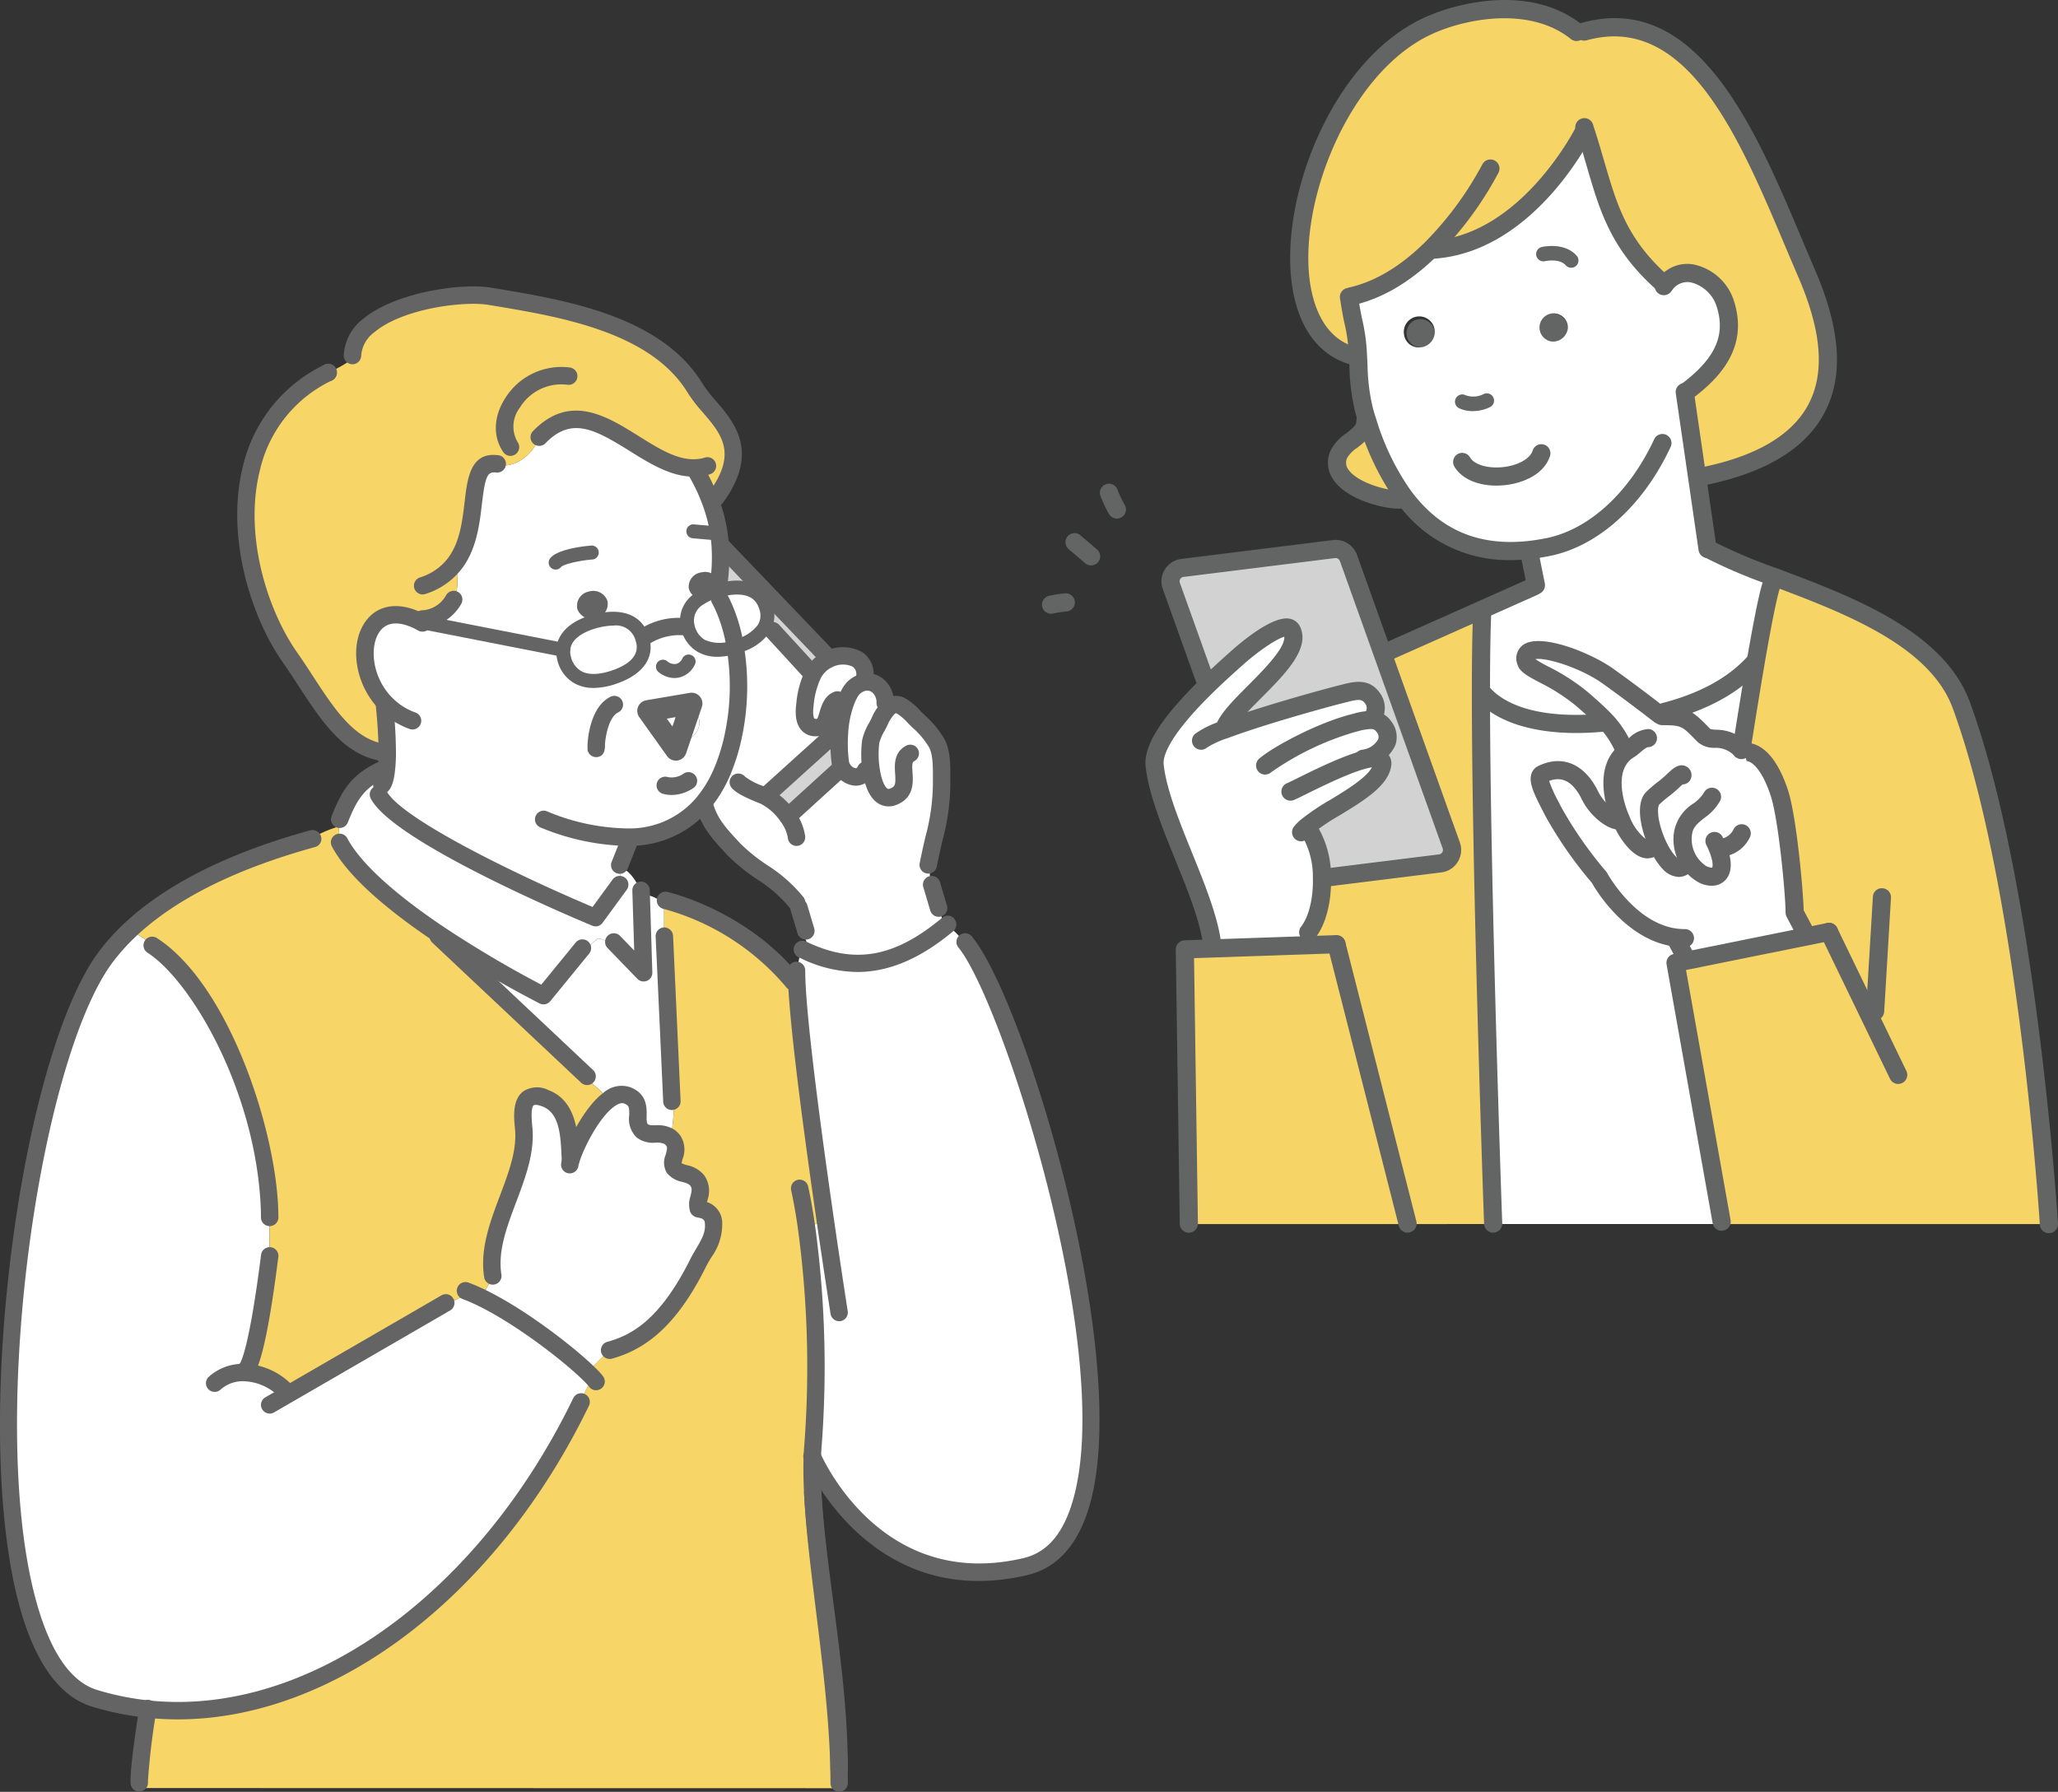 <svg xmlns="http://www.w3.org/2000/svg" xmlns:xlink="http://www.w3.org/1999/xlink" width="286.374" height="249.349" viewBox="0 0 286.374 249.349"><rect x="0" y="0" width="286.374" height="249.349" fill="#333333" stroke="none"/><defs><clipPath id="a"><rect width="153" height="209.493" fill="none"/></clipPath><clipPath id="b"><rect width="141.374" height="171.603" fill="none"/></clipPath></defs><g transform="translate(-203 -4592.603)"><g transform="translate(-386 -304.541)"><g transform="translate(589 4937)"><g clip-path="url(#a)"><path d="M204.3,106.831c-.766,1.6-2.56.989-3.258-.271a2.122,2.122,0,0,1-.271-.776,20.136,20.136,0,0,1-.116-4.093,14.8,14.8,0,0,1,1.057-4.839c.116-.252.233-.494.368-.727a2.9,2.9,0,0,1,2.172-1.552,2.64,2.64,0,0,1,2.764,2.919l.533.591a6.093,6.093,0,0,0-1.338,2.027A11.542,11.542,0,0,0,205,102.846a14,14,0,0,0,.039,3.869Z" transform="translate(-83.835 -39.519)" fill="#fff"/><path d="M194.49,98.246c-2.192.456-2.338-1.513-2.115-3.151a12.434,12.434,0,0,1,1.144-4.257,4.978,4.978,0,0,1,1.27-1.513,4.332,4.332,0,0,1,.9-.533c2.036-.9,5.033-.62,5.033,2.211l.058.97a2.9,2.9,0,0,0-2.172,1.552c-.135.233-.252.475-.368.727l-1.338.214c-1.551.543-1.173,3.52-2.414,3.782" transform="translate(-80.365 -36.917)" fill="#fff"/><path d="M178.981,104.893l-.873.01a10.887,10.887,0,0,1-3.171-1.707l-.039-.146-.194-.291-.591-.388-.388-.4-.194-.1-.775-.32a27.4,27.4,0,0,0,1.561-5.227,33.137,33.137,0,0,0,.184-11.976c.194-.058.388-.126.582-.194a6.589,6.589,0,0,0,3.384-2.337l1.251.281,4.974,5.421.659.591a12.434,12.434,0,0,0-1.144,4.257c-.223,1.639-.077,3.607,2.114,3.151,1.242-.262.863-3.239,2.414-3.782l1.338-.214a14.8,14.8,0,0,0-1.056,4.839l-.563-.038Z" transform="translate(-72.198 -34.195)" fill="#fff"/><path d="M191.469,156.211c7.447,3.549,13.6,1.717,19.84-3.452a8.24,8.24,0,0,1,2.386,2.356l.194-.048c8.1,9.814,29.663,81.941,8.378,86.926-20.432,4.8-29.13-14.158-29.644-15.3v-.01q.03-.785.087-1.513a145.088,145.088,0,0,0-.931-30.643l2.7-.407c-1.6-11.036-3.7-26.435-4.015-33.5q-.029-.61-.029-1.134h.1a9.114,9.114,0,0,1,.669-3.384l.038.01c.077.038.155.077.233.107" transform="translate(-79.585 -63.841)" fill="#fff"/><path d="M177.283,72.957a3.764,3.764,0,0,1,1.076,1.755,3.456,3.456,0,0,1-.31,3.006,6.589,6.589,0,0,1-3.384,2.337c-.194.068-.388.136-.582.194a21.672,21.672,0,0,0-1.91-6.206l-.417-1.658c1.969-.533,4.15-.65,5.527.572" transform="translate(-71.78 -30.091)" fill="#fff"/><path d="M181.952,115.317l.873-.01,9.475-8.562.562.039a20.13,20.13,0,0,0,.116,4.092,2.111,2.111,0,0,0,.271.776l-.436.233-7.021,6.39-.146.1a8.609,8.609,0,0,0-3.326-2.909c-.107-.039-.233-.087-.368-.146" transform="translate(-76.041 -44.611)" fill="#d4d4d4"/><path d="M182.328,74.917a3.769,3.769,0,0,0-1.076-1.755l.7-.669,8.99,9.387.136.291a4.315,4.315,0,0,0-.9.534,4.977,4.977,0,0,0-1.271,1.512l-.659-.591-4.974-5.42-1.251-.282a3.455,3.455,0,0,0,.31-3.006" transform="translate(-75.749 -30.296)" fill="#d4d4d4"/><path d="M176.5,112.635a8.609,8.609,0,0,1,3.326,2.909l.146-.1,7.021-6.39.436-.233c.7,1.261,2.492,1.871,3.258.271l.737-.116a13.954,13.954,0,0,1-.039-3.869,11.519,11.519,0,0,1,1.212-2.735,6.093,6.093,0,0,1,1.338-2.027,1.422,1.422,0,0,1,1.678-.174,15.879,15.879,0,0,1,2.618,2.308,12.711,12.711,0,0,1,2.317,2.831c.767,1.348.7,3.54.7,5.043,0,4.994-.766,6.623-1.668,10.968l.029.01v3.335l.252.359.873,2.938a5.2,5.2,0,0,1,.543,1.8l.591.882a.336.336,0,0,1,.077.049c-6.245,5.168-12.393,7-19.84,3.452l.339-.746v-.4l-.2-.592v-.882l.116-.068-.97-3.268-.329-.688c-2.075-2.929-6.323-4.781-8.805-7.477-1.842-2-3.287-3.462-4.034-6.138l-.194-.155a17.557,17.557,0,0,0,2.754-4.6l.776.32.194.1.388.4.591.388.194.291.038.146a10.859,10.859,0,0,0,3.171,1.707c.136.058.262.107.368.146" transform="translate(-70.221 -41.783)" fill="#fff"/><path d="M166.019,73.794a2.4,2.4,0,0,0,.951.019,2.235,2.235,0,0,0,1.609-1.144.035.035,0,0,1,.029-.01l.417,1.658a21.673,21.673,0,0,1,1.91,6.206c-4.063,1.241-6.061-.514-6.6-2.822a3.537,3.537,0,0,1,1.687-3.908" transform="translate(-68.632 -30.366)" fill="#fff"/><path d="M172.249,62.231,177.96,68.2l-.7.669c-1.377-1.222-3.559-1.105-5.527-.572a.037.037,0,0,0-.029.009,1.566,1.566,0,0,0,.155-1.066,1.153,1.153,0,0,0-.049-.175,26.456,26.456,0,0,0,.175-4.82Z" transform="translate(-71.759 -26.008)" fill="#d4d4d4"/><path d="M167.308,73.8a8.278,8.278,0,0,1,2.5-1.115.128.128,0,0,1,.058-.009,2.234,2.234,0,0,1-1.609,1.144,2.4,2.4,0,0,1-.951-.019" transform="translate(-69.921 -30.373)" fill="#646464"/><path d="M166.187,71.968a1.857,1.857,0,0,1-1.532-1.416,2,2,0,0,1,1.774-2.221,2.064,2.064,0,0,1,2.424,1.27,1.15,1.15,0,0,1,.049.175,1.568,1.568,0,0,1-.155,1.067.128.128,0,0,0-.058.009,8.279,8.279,0,0,0-2.5,1.115" transform="translate(-68.8 -28.54)" fill="#646464"/><path d="M160.528,105.538c-1.648.689-3.413.242-3.937-1.009s.4-2.812,2.046-3.5,3.4-.242,3.927,1-.388,2.813-2.036,3.511" transform="translate(-65.381 -42.085)" fill="#fff"/><path d="M33.3,269.677c-.233-1.125,1.047-9.455,1.183-10.3,23.846,2.511,47.72-16.805,60.287-42.745l-.126-.068c.514-.96.931-1.978,1.532-2.889l.281-.349c-.329-.349-.766-.786-1.309-1.28l1.29-.368c.756-.747,1.522-1.513,2.269-2.27l.029.029c4.277-1.173,8.281-4.073,12.306-12.121,1.009-2.007,2.385-3.442,2.153-5.7-.184-1.823-2.084-1.794-2.114-1.871-.407-1.038.912-2.512-.136-3.908-.863-1.173-2.54-.8-3.268-1.794-.62-.834.882-2.463-.068-3.753a2.321,2.321,0,0,0-.669-.62l.446-.068c0-1.416.6-4.082,0-5.295l-1.028-22.488h-.048v-4.49l.039-.407a.127.127,0,0,0,.058.009l.378-.019c1.7.446,11.036,3.19,17.5,11.288l.494-.029c.31,7.069,2.415,22.468,4.015,33.5l-2.7.407a145.094,145.094,0,0,1,.931,30.643q-.058.727-.087,1.513v.009c-.048,1.232-.038,2.531.01,3.908.01.359.029.728.048,1.1.553,11.462,3.675,27.113,3.675,40.427v.708L33.3,270.366Z" transform="translate(-13.903 -61.397)" fill="#f7d667"/><path d="M141.92,87.5c-4.451,1.6-6.6-.214-7.176-2.628a3.334,3.334,0,0,1-.1-1.1c.126-2.143,2.3-3.384,4.277-3.927,2.628-.728,5.673-.728,6.662,2.192.01.038.029.077.039.116.912,2.919-1.406,4.519-3.7,5.343" transform="translate(-56.267 -33.202)" fill="#fff"/><path d="M140.576,76.6a2.083,2.083,0,0,1-2.6-1.29,2.024,2.024,0,0,1,1.581-2.4,2.087,2.087,0,0,1,2.6,1.29,2.023,2.023,0,0,1-1.58,2.4" transform="translate(-57.637 -30.441)" fill="#646464"/><path d="M111.486,220.588c-.068-.029-.136-.048-.2-.077l2.812-.185a16.694,16.694,0,0,1,1.135-1.823l-.146-.068c-1.1-6.9,4.974-13.887,4.3-20.6-.194-1.891-.543-5.5,3.064-4.112,3.714,1.426,3.239,6.662,3.472,8.66h.01c.6-2.075,2.87-6.681,5.285-8.475a2.7,2.7,0,0,1,2.57-.611c2.686,1.038.611,3.685,2.114,4.946,1,.834,2.453.058,3.646.756a2.321,2.321,0,0,1,.669.62c.951,1.29-.552,2.919.068,3.753.727.99,2.4.621,3.268,1.794,1.047,1.4-.271,2.871.136,3.908.029.077,1.93.049,2.114,1.871.233,2.26-1.144,3.7-2.153,5.7-4.025,8.049-8.029,10.948-12.306,12.122l-.029-.029c-.747.756-1.513,1.522-2.269,2.269l-1.29.368c-3.442-3.161-10.783-8.689-16.262-10.793" transform="translate(-46.507 -80.731)" fill="#fff"/><path d="M38.377,193.094v6.623c-1.91,15.05-3.249,15.6-3.249,15.6l-.01.466a8.482,8.482,0,0,1,5.7,2.764l.136.233L62.4,206.369l.068.107a30.827,30.827,0,0,0,3.21-1.561l.175-.437c5.479,2.1,12.82,7.632,16.262,10.793.543.495.98.931,1.309,1.28l-.281.349c-.6.912-1.018,1.93-1.532,2.89l.126.068C69.165,245.8,45.291,265.114,21.446,262.6a39.684,39.684,0,0,1-7.38-1.494C-5.842,255.088,2.139,175.542,15.7,157.786a30.781,30.781,0,0,1,2.8-3.161l.989.077c.689,0,1.91,1.018,2.56,1.639l.01-.01c9.367,6.071,15.913,25.232,16.31,36.762" transform="translate(-0.87 -64.621)" fill="#fff"/><path d="M104.9,151.025a152.642,152.642,0,0,0,14.507,8.524l5.412-6.624.164.126c2.579-1.28.989-2.2,4.228-.582l.185-.175,3.938,4.064-.34-10.735.824-.029c.843,0,1.562.746,2.395.775l-.038.407v4.49h.048l1.028,22.488c.6,1.212,0,3.879,0,5.295l-.446.068c-1.193-.7-2.647.078-3.646-.756-1.5-1.261.573-3.908-2.114-4.945a2.7,2.7,0,0,0-2.569.611l-.64-.562c-.5-.989-1.775-1.494-2.26-2.453l-.106-.233-20.733-19.511Z" transform="translate(-43.771 -60.847)" fill="#fff"/><path d="M122.647,58.162a2.084,2.084,0,0,0,2.6,1.29,2.023,2.023,0,0,0,1.581-2.4,2.088,2.088,0,0,0-2.6-1.29,2.024,2.024,0,0,0-1.581,2.4m-21.314,1.4a5.261,5.261,0,0,0,4.1-2.7l-.058-.049c.892-1.173.475-3.433.475-4.79l-.223-.214c4.025-5.372,1.047-14.352,5.76-13.828l-.019.126c2.444.611,5.091-1.338,5.857-3.646l.116-.194c7.341-7.573,14.371,4.722,21.877,4.267l.019.553A25.224,25.224,0,0,1,141.1,43a21.733,21.733,0,0,1,1.435,6.536,26.508,26.508,0,0,1-.175,4.82,2.065,2.065,0,0,0-2.424-1.271,2.005,2.005,0,0,0-1.774,2.221,1.856,1.856,0,0,0,1.532,1.416,3.537,3.537,0,0,0-1.687,3.908l-.437.029a8.733,8.733,0,0,0-5.449,1.289l-.495.185c-.989-2.919-4.034-2.919-6.662-2.192-1.978.543-4.15,1.784-4.277,3.927h-.019l-19.433-3.811Z" transform="translate(-42.308 -13.289)" fill="#fff"/><path d="M70.213,12.872h.019a18.128,18.128,0,0,0,3.181-1.765l.2-.572c.155-6.827,14.226-9.105,19.094-8.291C102.126,3.8,115.78,5.9,121.327,15.083c2.356,3.889,8.718,7.186,2.87,15.176l-.834.32a25.282,25.282,0,0,0-1.862-3.908l-.019-.552c-7.506.456-14.536-11.84-21.877-4.267l-.116.194c-.766,2.308-3.413,4.257-5.857,3.646l.019-.126c-4.713-.523-1.736,8.456-5.76,13.828l.223.213c0,1.357.417,3.617-.475,4.791l.058.048a5.264,5.264,0,0,1-4.1,2.7l-.1.494-.116-.019-.049.077c-8.126-4.567-10.444,5.789-5.081,11.239l-.185.175a64.871,64.871,0,0,1,.388,6.545l-1.019-.009c-5.595-1.164-8.631-7.6-12.548-13.188-7.244-10.347-10.754-31.594,5.324-39.584" transform="translate(-24.57 -0.872)" fill="#f7d667"/><path d="M127.674,95.248c.524,1.251,2.289,1.7,3.937,1.009s2.56-2.27,2.037-3.511-2.279-1.7-3.928-1-2.569,2.26-2.046,3.5M90.35,97.585a65,65,0,0,0-.388-6.546l.184-.175c-5.363-5.45-3.045-15.806,5.082-11.239l.048-.078.116.02,19.433,3.811h.02a3.349,3.349,0,0,0,.1,1.1c.572,2.415,2.725,4.228,7.176,2.628,2.3-.824,4.616-2.424,3.7-5.343-.009-.039-.029-.078-.038-.116l.494-.185a8.735,8.735,0,0,1,5.45-1.289l.437-.029c.543,2.308,2.54,4.063,6.6,2.822a33.135,33.135,0,0,1-.185,11.976,27.385,27.385,0,0,1-1.561,5.227,17.535,17.535,0,0,1-2.754,4.6,13.3,13.3,0,0,1-10.279,4.684l.009.62-1.3,3.268.185.495-.2.194.107.494.1.689.1.194-.281.65-3.365,4.6S92,109.251,89.129,103.5l.475-1.3s.388-.243.6-1.959a20.294,20.294,0,0,0,.146-2.657" transform="translate(-36.465 -32.804)" fill="#fff"/><path d="M81.135,125.789l.252-.233a3.346,3.346,0,0,1-.339-1.91,3.081,3.081,0,0,1,.281-1.047l-.184-.077c1.338-3.355,2.463-5.149,5.6-6.73l.853.039c-.214,1.716-.6,1.959-.6,1.959l-.475,1.3c2.87,5.75,30.207,17.145,30.207,17.145l3.365-4.6.281-.65-.1-.194-.1-.689-.107-.494.2-.194c1.057,0,2.162,1.871,2.551,2.647l.233.368.019.737.339,10.735-3.937-4.063-.184.174c-3.239-1.619-1.648-.7-4.228.582l-.165-.126-5.411,6.624a152.629,152.629,0,0,1-14.507-8.524c-5.77-3.869-11.578-8.523-13.857-12.781" transform="translate(-33.863 -48.391)" fill="#fff"/><path d="M50.17,189.12V182.5c-.4-11.53-6.943-30.692-16.31-36.762l-.01.009c-.65-.62-1.871-1.639-2.56-1.639l-.989-.078c7.011-6.856,17.474-10.812,25.639-13.081l-.019-.058a16.165,16.165,0,0,1,3.6-1.619l.329.009a3.35,3.35,0,0,0,.339,1.91l-.252.233c2.279,4.257,8.087,8.912,13.857,12.781l-.165.243L94.36,163.956l.107.233c.485.96,1.765,1.464,2.26,2.453l.64.563c-2.415,1.794-4.684,6.4-5.285,8.475h-.009c-.233-2,.242-7.234-3.472-8.66-3.607-1.387-3.258,2.221-3.064,4.112.679,6.71-5.392,13.692-4.3,20.6l.146.068a16.6,16.6,0,0,0-1.134,1.823l-2.813.185c.068.029.136.048.2.077l-.175.436a30.723,30.723,0,0,1-3.21,1.562l-.068-.107L52.75,208.185l-.136-.233a8.482,8.482,0,0,0-5.7-2.764l.01-.466s1.338-.553,3.249-15.6" transform="translate(-12.663 -54.024)" fill="#f7d667"/><path d="M202.059,108.135a3.515,3.515,0,0,1-2.947-1.858,3.292,3.292,0,0,1-.412-1.2,21.209,21.209,0,0,1-.123-4.348,15.869,15.869,0,0,1,1.156-5.238c.141-.307.276-.582.429-.848a4.13,4.13,0,0,1,3.087-2.148,3.578,3.578,0,0,1,2.778.91,4.242,4.242,0,0,1,1.331,3.214,1.212,1.212,0,1,1-2.424,0,1.862,1.862,0,0,0-.531-1.414,1.162,1.162,0,0,0-.9-.3,1.726,1.726,0,0,0-1.246.951c-.12.205-.219.415-.319.632a13.508,13.508,0,0,0-.948,4.411,19.061,19.061,0,0,0,.107,3.849.906.906,0,0,0,.119.329,1.174,1.174,0,0,0,.845.63c.04,0,.144,0,.273-.272a1.212,1.212,0,0,1,2.186,1.047,2.712,2.712,0,0,1-2.387,1.648h-.079" transform="translate(-82.965 -38.649)" fill="#646464"/><path d="M119.81,138.942a1.2,1.2,0,0,1-.466-.094c-2.841-1.184-27.839-11.74-30.825-17.721a1.212,1.212,0,1,1,2.169-1.083c1.905,3.817,17.88,11.624,28.709,16.2l2.8-3.825a1.212,1.212,0,0,1,1.957,1.432l-3.366,4.6a1.214,1.214,0,0,1-.978.5" transform="translate(-36.941 -49.888)" fill="#646464"/><path d="M176.006,158.494a1.211,1.211,0,0,1-.948-.456,33.927,33.927,0,0,0-16.863-10.872c-.119-.033-.185-.047-.2-.051a1.212,1.212,0,0,1,.469-2.379s.131.025.365.09c1.843.484,11.453,3.344,18.126,11.7a1.212,1.212,0,0,1-.946,1.969" transform="translate(-65.624 -60.48)" fill="#646464"/><path d="M60.523,262.795a1.209,1.209,0,0,1-.87-.368,7.234,7.234,0,0,0-4.889-2.4,4.65,4.65,0,0,0-3.468,1.12,1.212,1.212,0,0,1-1.714-1.714,7.109,7.109,0,0,1,5.3-1.829,9.618,9.618,0,0,1,6.515,3.131,1.212,1.212,0,0,1-.87,2.056" transform="translate(-20.573 -107.656)" fill="#646464"/><path d="M24.741,253.732a40.977,40.977,0,0,1-11.9-1.763c-4.16-1.258-7.377-5.325-9.56-12.086-3.6-11.157-4.286-29.922-1.829-50.2,2.373-19.565,7.13-36.018,12.417-42.938a31.768,31.768,0,0,1,2.912-3.287c5.8-5.671,14.6-10.173,26.167-13.387l.131-.037a1.252,1.252,0,0,1,1.573.764,1.173,1.173,0,0,1-.731,1.515c-.068.022-.136.042-.207.061l-.116.032c-11.168,3.1-19.618,7.4-25.116,12.78a29.322,29.322,0,0,0-2.687,3.032C5.231,162.051-2.178,215.076,5.591,239.138c1.924,5.959,4.6,9.5,7.956,10.511a38.633,38.633,0,0,0,11.213,1.66c20.825,0,42.512-16.479,55.012-42.28a1.212,1.212,0,1,1,2.182,1.056c-12.906,26.641-35.459,43.646-57.213,43.647" transform="translate(0 -54.32)" fill="#646464"/><path d="M128.585,253.1a1.213,1.213,0,0,1-.991-.512,4.417,4.417,0,0,0-.31-.366c-.339-.36-.769-.781-1.224-1.2-3.466-3.183-10.682-8.56-15.879-10.556-.132-.048-.193-.072-.254-.1a1.212,1.212,0,0,1,.965-2.224l.189.072c5.772,2.217,13.259,7.937,16.616,11.019.5.459.964.911,1.37,1.342a7.113,7.113,0,0,1,.505.607,1.212,1.212,0,0,1-.988,1.913" transform="translate(-45.637 -99.487)" fill="#646464"/><path d="M222.816,146.623a1.212,1.212,0,0,1-1.161-.868l-.97-3.267a1.212,1.212,0,0,1,2.324-.689l.97,3.269a1.213,1.213,0,0,1-1.163,1.556" transform="translate(-92.207 -58.898)" fill="#646464"/><path d="M191.08,152.07a1.213,1.213,0,0,1-1.161-.867l-.97-3.267a1.212,1.212,0,0,1,2.324-.689l.97,3.267a1.212,1.212,0,0,1-1.163,1.557" transform="translate(-78.944 -61.174)" fill="#646464"/><path d="M63.6,257.542a1.212,1.212,0,0,1-.609-2.26l23.886-13.83a1.023,1.023,0,0,1,.126-.082l.514-.291a1.212,1.212,0,0,1,1.193,2.11l-.4.225a1.024,1.024,0,0,1-.107.07l-24,13.9a1.2,1.2,0,0,1-.607.164" transform="translate(-26.072 -100.685)" fill="#646464"/><path d="M57.984,247.925a1.212,1.212,0,0,1-.838-2.089c.223-.373,1.346-2.769,2.884-14.879.012-.1.02-.171.033-.235a1.212,1.212,0,1,1,2.378.466.814.814,0,0,1-.019.154c-1.987,15.669-3.381,16.245-3.976,16.491a1.2,1.2,0,0,1-.463.092m-.466-2.331h0Zm0,0h0" transform="translate(-23.726 -96.014)" fill="#646464"/><path d="M32.413,350.688a1.176,1.176,0,0,1-1.169-.935c-.31-1.508,1.16-10.645,1.175-10.737h0a1.212,1.212,0,0,1,2.418.125,2.007,2.007,0,0,1-.032.3,93.958,93.958,0,0,0-1.182,9.842,1.241,1.241,0,0,1-1,1.386,1.281,1.281,0,0,1-.215.018" transform="translate(-13.04 -141.227)" fill="#646464"/><path d="M215.206,122.624a1.212,1.212,0,0,1-1.189-1.451l.062-.315c.045-.234.089-.459.139-.675.218-1.053.432-1.964.629-2.8a28.918,28.918,0,0,0,1.008-7.9v-.346c0-1.321.009-3.129-.541-4.1a11.466,11.466,0,0,0-2.059-2.515c-.3-.261-.6-.566-.906-.878a6.947,6.947,0,0,0-1.475-1.27c-.16-.083-.2-.088-.358.042a5.443,5.443,0,0,0-1.006,1.606c-.128.264-.266.522-.406.781a6.235,6.235,0,0,0-.71,1.663,12.892,12.892,0,0,0,.049,3.472c.28,1.932.821,2.713,1.1,2.869.041.024.136.079.417-.04.644-.266.739-.572.639-2.047-.081-1.192-.2-2.992,1.547-3.9a1.212,1.212,0,0,1,1.118,2.152c-.265.137-.329.363-.246,1.585.089,1.3.237,3.473-2.127,4.453a2.791,2.791,0,0,1-2.544-.091c-1.177-.668-1.952-2.229-2.3-4.637a15.24,15.24,0,0,1-.03-4.269,8.231,8.231,0,0,1,.958-2.358c.122-.226.243-.451.353-.679a7.082,7.082,0,0,1,1.659-2.435,2.624,2.624,0,0,1,3.01-.313,8.717,8.717,0,0,1,2.088,1.724c.258.263.511.523.765.744a13.857,13.857,0,0,1,2.571,3.14c.874,1.538.867,3.718.862,5.311v.338a31.318,31.318,0,0,1-1.072,8.455c-.193.817-.4,1.708-.622,2.758-.048.214-.087.414-.127.623l-.065.33a1.213,1.213,0,0,1-1.187.973" transform="translate(-86.04 -40.911)" fill="#646464"/><path d="M193.03,98.652a2.627,2.627,0,0,1-1.854-.684c-.825-.77-1.118-2.085-.868-3.909a13.358,13.358,0,0,1,1.284-4.681,6.154,6.154,0,0,1,1.582-1.879,5.544,5.544,0,0,1,1.165-.689,5.617,5.617,0,0,1,5.115.116,3.663,3.663,0,0,1,1.616,3.2,1.212,1.212,0,1,1-2.424,0,1.226,1.226,0,0,0-.513-1.171,3.264,3.264,0,0,0-2.816.069,3.13,3.13,0,0,0-.65.382,3.755,3.755,0,0,0-.956,1.147,11.314,11.314,0,0,0-1,3.835c-.168,1.229.031,1.719.122,1.8a.634.634,0,0,0,.388.019,6.411,6.411,0,0,0,.3-.861c.306-1.02.724-2.417,2.118-2.9a1.212,1.212,0,0,1,.8,2.288c-.228.079-.459.851-.6,1.313-.282.944-.671,2.237-1.967,2.511a4.1,4.1,0,0,1-.843.092" transform="translate(-79.497 -36.045)" fill="#646464"/><path d="M183.731,126.533a1.212,1.212,0,0,1-1.207-1.109,5.12,5.12,0,0,0-1.012-2.291,7.51,7.51,0,0,0-2.792-2.487c-.085-.031-.232-.086-.39-.155-2.508-1-3.248-1.609-3.61-2.024a1.212,1.212,0,1,1,1.828-1.593,8.7,8.7,0,0,0,2.708,1.378c.137.058.242.1.331.13a9.772,9.772,0,0,1,3.9,3.346,7.484,7.484,0,0,1,1.452,3.49,1.212,1.212,0,0,1-1.1,1.311c-.035,0-.07,0-.1,0" transform="translate(-72.894 -48.67)" fill="#646464"/><path d="M180.328,137.845a1.209,1.209,0,0,1-.99-.512,18.741,18.741,0,0,0-4.507-3.925,26.646,26.646,0,0,1-4.2-3.431l-.273-.3c-1.743-1.885-3.249-3.514-4.037-6.338a1.212,1.212,0,0,1,2.335-.651c.63,2.26,1.827,3.554,3.482,5.344l.275.3a24.468,24.468,0,0,0,3.823,3.1,20.715,20.715,0,0,1,5.08,4.5,1.212,1.212,0,0,1-.988,1.913" transform="translate(-69.489 -50.905)" fill="#646464"/><path d="M186.47,77.933a1.209,1.209,0,0,1-.876-.374L170.893,62.2a1.212,1.212,0,0,1,1.752-1.676l14.7,15.361a1.212,1.212,0,0,1-.876,2.05" transform="translate(-71.279 -25.137)" fill="#646464"/><path d="M187.68,122.308a1.212,1.212,0,0,1-.816-2.109l7.02-6.39a1.213,1.213,0,1,1,1.633,1.793l-7.02,6.39a1.21,1.21,0,0,1-.816.315" transform="translate(-77.929 -47.431)" fill="#646464"/><path d="M198.594,158.271a18.33,18.33,0,0,1-7.94-1.938,2.58,2.58,0,0,1-.252-.116,1.212,1.212,0,0,1,1.083-2.169c.042.021.083.044.125.06,6.568,3.127,12.115,2.141,18.634-3.254.036-.031.073-.062.094-.079a1.183,1.183,0,0,1,1.689.025,1.241,1.241,0,0,1-.026,1.738c-.036.036-.138.124-.178.155-4.513,3.735-8.839,5.579-13.228,5.579" transform="translate(-79.293 -62.868)" fill="#646464"/><path d="M195.478,211.467a1.213,1.213,0,0,1-1.2-1.024s-.834-5.339-1.882-12.522c-2.426-16.734-3.781-28.047-4.027-33.626-.02-.424-.029-.822-.029-1.187-.009-.107-.009-.287-.009-.455a1.212,1.212,0,1,1,2.424,0c0,.121,0,.251.008.381,0,.405.011.765.029,1.153.237,5.423,1.622,16.966,4,33.385,1.046,7.168,1.878,12.5,1.878,12.5a1.213,1.213,0,0,1-1.01,1.386,1.3,1.3,0,0,1-.189.014" transform="translate(-78.708 -67.468)" fill="#646464"/><path d="M193.313,280.06a1.233,1.233,0,1,1,1.065-1.8,1.977,1.977,0,0,1,.088.218,1.213,1.213,0,0,1-1.154,1.584" transform="translate(-80.275 -116.009)" fill="#646464"/><path d="M216.463,244.78c-16.171,0-23.386-14.9-24.243-16.807a1.212,1.212,0,0,1,2.212-.992c.884,1.967,9.186,19.1,28.261,14.618,3.074-.719,5.233-3.041,6.6-7.1,6.763-20.042-9.523-70.462-15.639-77.874a1.212,1.212,0,0,1,1.87-1.543c7.453,9.031,22.88,60,16.065,80.192-1.636,4.85-4.444,7.772-8.345,8.685a29.572,29.572,0,0,1-6.784.821" transform="translate(-80.288 -64.628)" fill="#646464"/><path d="M116.845,218.952a1.212,1.212,0,0,1-1.2-1.022c-.619-3.892.81-7.687,2.192-11.358,1.231-3.268,2.393-6.355,2.095-9.308-.154-1.5-.413-4.017,1.14-5.206a3.542,3.542,0,0,1,3.564-.16c3.844,1.477,4.055,6.059,4.169,8.521.02.438.037.825.072,1.131a1.212,1.212,0,0,1-2.407.28c-.042-.35-.063-.8-.086-1.3-.128-2.763-.435-5.532-2.616-6.369-.766-.295-1.134-.243-1.222-.178-.316.242-.384,1.262-.2,3.034.356,3.521-.962,7.023-2.237,10.409-1.329,3.53-2.584,6.864-2.067,10.122a1.213,1.213,0,0,1-1.007,1.387,1.2,1.2,0,0,1-.192.015" transform="translate(-48.27 -80.035)" fill="#646464"/><path d="M140.881,229.114a1.212,1.212,0,0,1-.32-2.381c3.321-.912,7.29-2.99,11.542-11.494.268-.534.559-1.029.843-1.508.739-1.249,1.322-2.236,1.189-3.529-.041-.411-.2-.629-.962-.763a1.308,1.308,0,0,1-1.08-.8,3.526,3.526,0,0,1,.041-2.17c.187-.761.238-1.1-.013-1.439-.2-.274-.56-.388-1.128-.551a3.675,3.675,0,0,1-2.147-1.253,2.783,2.783,0,0,1-.161-2.531c.19-.691.246-1.013.094-1.219a1.1,1.1,0,0,0-.3-.292,2.508,2.508,0,0,0-1.2-.164,3.742,3.742,0,0,1-2.618-.711,3.583,3.583,0,0,1-1.052-3.1c.02-1.151-.033-1.377-.722-1.643-.354-.132-.829.022-1.41.453-2.152,1.6-4.3,5.953-4.844,7.839a2.647,2.647,0,0,0-.095.4,1.213,1.213,0,0,1-2.409-.277,4.9,4.9,0,0,1,.178-.8c.6-2.087,2.979-7.068,5.725-9.108a3.787,3.787,0,0,1,3.719-.772c2.332.9,2.3,2.81,2.282,3.95-.013.7,0,1.048.183,1.2s.516.144,1.049.146a4.469,4.469,0,0,1,2.43.493,3.517,3.517,0,0,1,1.023.935,3.588,3.588,0,0,1,.3,3.316c-.043.161-.1.384-.13.53a3.472,3.472,0,0,0,.77.28,4.124,4.124,0,0,1,2.405,1.436,3.8,3.8,0,0,1,.423,3.459c-.018.072-.038.155-.057.239a3.067,3.067,0,0,1,2.114,2.677,7.774,7.774,0,0,1-1.514,5.009c-.256.432-.52.878-.761,1.36-3.671,7.342-7.7,11.274-13.068,12.745a1.209,1.209,0,0,1-.322.044m9.914-27.333h0" transform="translate(-56.052 -79.861)" fill="#646464"/><path d="M182.58,115.651a1.212,1.212,0,0,1-.813-2.112l9.475-8.562a1.212,1.212,0,1,1,1.625,1.8l-9.475,8.562a1.208,1.208,0,0,1-.813.313" transform="translate(-75.797 -43.741)" fill="#646464"/><path d="M188.821,88.068a1.206,1.206,0,0,1-.893-.392l-4.976-5.42a1.212,1.212,0,0,1,1.786-1.64l4.976,5.421a1.212,1.212,0,0,1-.893,2.032" transform="translate(-76.326 -33.527)" fill="#646464"/><path d="M197.1,327.217A1.212,1.212,0,0,1,195.889,326c0-7.695-1.044-15.65-2.054-23.344-.708-5.4-1.377-10.5-1.62-15.1a1.212,1.212,0,0,1,2.42-.129c.239,4.5.9,9.559,1.6,14.914,1.019,7.771,2.073,15.806,2.073,23.659a1.212,1.212,0,0,1-1.212,1.212" transform="translate(-80.33 -119.644)" fill="#646464"/><path d="M195.8,298.759a1.212,1.212,0,0,1-1.212-1.212c0-7.648-1.033-16.014-2.031-24.1-.725-5.866-1.408-11.406-1.643-16.266-.022-.439-.04-.785-.049-1.122-.052-1.494-.055-2.8-.009-3.988.02-.548.05-1.069.09-1.571a143.154,143.154,0,0,0-.921-30.369c-.264-1.82-.566-3.521-.9-5.063a1.212,1.212,0,1,1,2.369-.509c.344,1.595.655,3.351.926,5.22a145.65,145.65,0,0,1,.939,30.914q-.057.7-.084,1.46c-.045,1.139-.041,2.388.009,3.831.008.329.026.654.042.979l.006.1c.229,4.769.908,10.266,1.627,16.086,1.008,8.162,2.049,16.6,2.049,24.4a1.212,1.212,0,0,1-1.212,1.212" transform="translate(-79.028 -89.266)" fill="#646464"/><path d="M92.987,93.6a1.216,1.216,0,0,1-.417-.074,11.037,11.037,0,0,1-4.176-2.679c-3.458-3.513-4.3-9.205-1.844-12.423,1.818-2.378,4.953-2.648,8.388-.718l.058.035a1.219,1.219,0,0,1,.466,1.6,1.257,1.257,0,0,1-1.826.412c-1.384-.756-3.783-1.661-5.16.14-1.539,2.013-1.16,6.4,1.651,9.255a8.654,8.654,0,0,0,3.277,2.1,1.212,1.212,0,0,1-.417,2.35" transform="translate(-35.581 -31.941)" fill="#646464"/><path d="M168.53,59.123a.822.822,0,0,1-.085,0l-3.433-.3a.97.97,0,1,1,.169-1.932l3.433.3a.97.97,0,0,1-.083,1.935" transform="translate(-68.592 -23.772)" fill="#646464"/><path d="M137.379,61.984a.97.97,0,0,1-.13,1.913c-1.955.165-4.036.669-4.365,1.059A.97.97,0,1,1,131.4,63.7c1.068-1.261,4.62-1.65,5.683-1.739a.957.957,0,0,1,.293.02" transform="translate(-54.82 -25.895)" fill="#646464"/><path d="M159.39,91.27a3.547,3.547,0,0,1-2.157-.792.97.97,0,1,1,1.167-1.549,1.466,1.466,0,0,0,1.281.361,1.281,1.281,0,0,0,.79-.685.97.97,0,0,1,1.809.7,3.222,3.222,0,0,1-2.068,1.848,3,3,0,0,1-.821.115" transform="translate(-65.549 -36.771)" fill="#646464"/><path d="M159.04,119.3a4.116,4.116,0,0,1-1.175-.162,1.212,1.212,0,1,1,.687-2.324,2.834,2.834,0,0,0,2.168-.476,1.213,1.213,0,0,1,1.377,2,5.5,5.5,0,0,1-3.057.966" transform="translate(-65.611 -48.531)" fill="#646464"/><path d="M120.582,31.613a1.208,1.208,0,0,1-1-.522c-1.474-2.128-1.382-4.926.245-7.484a9.209,9.209,0,0,1,9.05-4.293,1.212,1.212,0,0,1-.4,2.391,6.761,6.761,0,0,0-6.6,3.2,4.292,4.292,0,0,0-.3,4.8,1.212,1.212,0,0,1-1,1.9" transform="translate(-49.541 -8.024)" fill="#646464"/><path d="M138.173,88.385a5.432,5.432,0,0,1-2.627-.622,4.967,4.967,0,0,1-2.441-3.36,4.285,4.285,0,0,1-.12-1.4c.128-2.194,1.946-3.946,4.984-4.781,4-1.107,6.857-.081,7.839,2.816a1.922,1.922,0,0,1,.061.192c.877,2.8-.691,5.19-4.317,6.492a10.1,10.1,0,0,1-3.378.665m2.766-8.679a9.319,9.319,0,0,0-2.453.385h0c-.807.222-3.451,1.1-3.565,3.05a2.431,2.431,0,0,0,.07.8,3.139,3.139,0,0,0,1.481,2.114c1.036.562,2.566.5,4.427-.163,3.956-1.42,3.316-3.469,3.106-4.142-.021-.058-.041-.116-.055-.174a2.822,2.822,0,0,0-3.008-1.873m-2.711-.55h0Z" transform="translate(-55.571 -32.508)" fill="#646464"/><path d="M167.765,80.937a5.4,5.4,0,0,1-2.736-.681,4.98,4.98,0,0,1-2.337-3.3,4.483,4.483,0,0,1,2.084-4.929,9.216,9.216,0,0,1,2.8-1.252v0c.027-.008.055-.015.083-.02h0c2.774-.752,5-.484,6.424.782a4.739,4.739,0,0,1,1.36,2.2,4.454,4.454,0,0,1-.419,3.809,7.368,7.368,0,0,1-3.873,2.728c-.218.077-.427.15-.636.211a9.455,9.455,0,0,1-2.751.455m.267-8.28a7.229,7.229,0,0,0-2.158.965,2.565,2.565,0,0,0-1.293,2.887A3.136,3.136,0,0,0,166,78.574a5.086,5.086,0,0,0,3.962.052c.185-.056.364-.119.544-.182a5.617,5.617,0,0,0,2.885-1.941,2.51,2.51,0,0,0,.2-2.2,2.846,2.846,0,0,0-.8-1.32c-1.2-1.07-3.393-.691-4.607-.364a.925.925,0,0,1-.155.038m-.207-.949h0Z" transform="translate(-67.937 -29.395)" fill="#646464"/><path d="M147.28,136.344a1.212,1.212,0,0,1-1.126-1.66l1.3-3.268a1.212,1.212,0,1,1,2.251.9l-1.3,3.268a1.209,1.209,0,0,1-1.126.764" transform="translate(-61.044 -54.602)" fill="#646464"/><path d="M168.662,61.062c-.034,0-.07,0-.105,0a1.212,1.212,0,0,1-1.1-1.311q.045-.51.119-1.17a25.221,25.221,0,0,0,.169-4.6,20.447,20.447,0,0,0-1.357-6.178,24.042,24.042,0,0,0-1.781-3.737,1.212,1.212,0,0,1,2.1-1.214,26.416,26.416,0,0,1,1.951,4.1,22.8,22.8,0,0,1,1.508,6.879,27.536,27.536,0,0,1-.18,5.029c-.048.419-.086.785-.114,1.1a1.212,1.212,0,0,1-1.207,1.108" transform="translate(-68.723 -17.653)" fill="#646464"/><path d="M140.447,108.219a33.188,33.188,0,0,1-11.816-2.572,1.212,1.212,0,0,1,.878-2.259,29.868,29.868,0,0,0,11.418,2.4,12.175,12.175,0,0,0,9.387-4.256,16.387,16.387,0,0,0,2.561-4.283,26.2,26.2,0,0,0,1.491-4.993,31.79,31.79,0,0,0,.178-11.533,20.632,20.632,0,0,0-1.792-5.853l-.091-.169c-.042-.076-.081-.152-.125-.225a1.212,1.212,0,1,1,2.082-1.242c.061.1.12.211.179.321l.089.164a22.988,22.988,0,0,1,2.048,6.6,34.184,34.184,0,0,1-.19,12.415,28.48,28.48,0,0,1-1.633,5.458,18.8,18.8,0,0,1-2.948,4.914,14.513,14.513,0,0,1-11.17,5.11c-.18,0-.361.006-.544.006" transform="translate(-53.434 -30.358)" fill="#646464"/><path d="M90.422,111.549a1.212,1.212,0,0,1-.89-2.036,4.7,4.7,0,0,0,.287-1.284,19.289,19.289,0,0,0,.136-2.508c0-1.793-.129-3.954-.381-6.422a1.212,1.212,0,1,1,2.411-.249,66.8,66.8,0,0,1,.395,6.67,21.541,21.541,0,0,1-.157,2.82c-.189,1.526-.568,2.453-1.158,2.823a1.205,1.205,0,0,1-.642.185m-.648-2.237h0Zm0,0h0Zm0,0h0" transform="translate(-37.282 -40.94)" fill="#646464"/><path d="M100.167,59.706a1.212,1.212,0,0,1-.38-2.363,7.754,7.754,0,0,0,3.92-2.71c1.644-2.2,1.991-5.171,2.3-7.8.379-3.245.792-6.929,4.557-6.509l.052,0a1.212,1.212,0,0,1-.072,2.422c-.045,0-.136-.006-.192-.012l-.048,0c-1.14-.127-1.449.615-1.888,4.381-.326,2.784-.731,6.25-2.767,8.969a10.222,10.222,0,0,1-5.1,3.557,1.2,1.2,0,0,1-.38.062" transform="translate(-41.355 -16.84)" fill="#646464"/><path d="M76.571,73.729a1.25,1.25,0,0,1-.248-.026c-5.007-1.041-7.975-5.6-11.118-10.42-.7-1.079-1.43-2.2-2.176-3.258-4.4-6.289-8-17.545-5.486-27.4A20.942,20.942,0,0,1,68.806,18.66a1.212,1.212,0,0,1,1.08,2.171,18.344,18.344,0,0,0-9.993,12.394c-2.322,9.114,1.027,19.56,5.122,25.41.769,1.1,1.508,2.231,2.222,3.326,2.86,4.389,5.561,8.534,9.58,9.37a1.212,1.212,0,0,1-.246,2.4" transform="translate(-23.703 -7.745)" fill="#646464"/><path d="M77.584,20.918a1.211,1.211,0,0,1-.686-2.211,1.544,1.544,0,0,1,.4-.2,1.222,1.222,0,1,1,.29,2.409" transform="translate(-31.916 -7.71)" fill="#646464"/><path d="M133.97,30.6a1.212,1.212,0,0,1-.977-1.928c4.008-5.477,1.746-8.112-.873-11.163a20.955,20.955,0,0,1-2.056-2.669C124.912,6.31,112.155,4.2,102.839,2.659l-.553-.091c-3.3-.555-11.8.459-15.795,3.768A4.46,4.46,0,0,0,84.6,9.69a1.213,1.213,0,0,1-2.424-.055,6.827,6.827,0,0,1,2.769-5.168C89.334.837,98.528-.523,102.684.177l.551.091c9.781,1.618,23.174,3.834,28.9,13.316a18.8,18.8,0,0,0,1.821,2.345c2.588,3.015,6.133,7.145.99,14.173a1.212,1.212,0,0,1-.979.5" transform="translate(-34.344 0)" fill="#646464"/><path d="M149.48,38.88c-3.136,0-6.068-1.829-8.908-3.6-4.9-3.056-8.078-4.745-11.665-1.045a1.212,1.212,0,0,1-1.74-1.688c5.13-5.291,10.21-2.12,14.689.678,2.785,1.739,5.429,3.4,7.984,3.224a4.59,4.59,0,0,0,1.236-.216,1.212,1.212,0,0,1,.74,2.309,6.991,6.991,0,0,1-1.855.329c-.161.009-.322.014-.482.014" transform="translate(-53.003 -12.408)" fill="#646464"/><path d="M119.891,84.411a.978.978,0,0,1-.187-.018l-19.518-3.825a.97.97,0,0,1,.31-1.915l.117.019,19.464,3.817a.97.97,0,0,1-.186,1.921" transform="translate(-41.529 -32.866)" fill="#646464"/><path d="M100.174,77.905h0a1.212,1.212,0,0,1-.005-2.424l.134-.006a4.072,4.072,0,0,0,3.146-2.108,1.212,1.212,0,0,1,2.082,1.243,6.511,6.511,0,0,1-5.057,3.284c-.171.011-.275.012-.3.012" transform="translate(-41.359 -30.414)" fill="#646464"/><path d="M153.427,82.957a1.212,1.212,0,0,1-.689-2.21,9.852,9.852,0,0,1,6.427-1.469,1.212,1.212,0,0,1-.577,2.354,7.8,7.8,0,0,0-4.473,1.111,1.207,1.207,0,0,1-.687.214" transform="translate(-63.613 -33.09)" fill="#646464"/><path d="M141.649,106.421a1.216,1.216,0,0,1-1.158-.852c-.173-.555.033-6.009,3.148-7.546a1.212,1.212,0,1,1,1.072,2.174c-1.234.609-1.719,3.068-1.829,4.341,0,.036,0,.072,0,.109,0,.6-.012,1.6-1.057,1.76a1.153,1.153,0,0,1-.179.013" transform="translate(-58.695 -40.914)" fill="#646464"/><path d="M108.7,154.614a1.205,1.205,0,0,1-.544-.13,155.145,155.145,0,0,1-14.637-8.6C86.1,140.9,81.3,136.457,79.273,132.668a1.212,1.212,0,1,1,2.136-1.144c1.813,3.387,6.469,7.656,13.464,12.347a153.779,153.779,0,0,0,13.515,8l4.789-5.862a1.212,1.212,0,0,1,1.877,1.534l-5.411,6.623a1.211,1.211,0,0,1-.939.445" transform="translate(-33.07 -54.699)" fill="#646464"/><path d="M159,178.666a1.212,1.212,0,0,1-1.211-1.166l-.019-.5-1.029-22.478a1.213,1.213,0,0,1,1.157-1.266,1.24,1.24,0,0,1,1.266,1.156l1.047,22.991a1.212,1.212,0,0,1-1.165,1.257H159" transform="translate(-65.506 -64.05)" fill="#646464"/><path d="M124.6,175.194a1.206,1.206,0,0,1-.831-.329l-20.733-19.511a1.212,1.212,0,0,1,1.661-1.765L125.428,173.1a1.212,1.212,0,0,1-.831,2.095" transform="translate(-42.901 -64.05)" fill="#646464"/><path d="M80.342,122.892a1.212,1.212,0,0,1-1.212-1.212,1.28,1.28,0,0,1,.081-.438c.005-.013.01-.027.016-.04,1.437-3.6,2.729-5.625,6.185-7.364A1.212,1.212,0,0,1,86.5,116c-2.786,1.4-3.763,2.941-5.014,6.076a1.214,1.214,0,0,1-1.145.813" transform="translate(-33.07 -47.521)" fill="#646464"/><path d="M150.013,156.193a1.211,1.211,0,0,1-.87-.368l-4.154-4.29a1.212,1.212,0,0,1,1.748-1.68l1.966,2.031-.26-8.344a1.213,1.213,0,0,1,1.179-1.245,1.232,1.232,0,0,1,1.246,1.179l.358,11.467a1.21,1.21,0,0,1-1.211,1.25" transform="translate(-60.452 -59.469)" fill="#646464"/><path d="M51.874,195.746a1.212,1.212,0,0,1-1.212-1.212c0-.338-.009-.675-.018-1.022-.56-16.23-9.555-31.789-15.759-35.808a1.212,1.212,0,1,1,1.318-2.034c9.862,6.39,16.468,26.285,16.863,37.736.01.412.02.769.02,1.128a1.212,1.212,0,0,1-1.212,1.212" transform="translate(-14.348 -64.975)" fill="#646464"/><path d="M160.989,98.213a1.5,1.5,0,0,1,1.42,1.983l-2.194,6.452a1.5,1.5,0,0,1-2.641.389l-3.871-5.42a1.5,1.5,0,0,1,.969-2.351l6.065-1.033A1.5,1.5,0,0,1,160.989,98.213Zm-2.673,4.7.442-1.3-1.222.208Z" transform="translate(-64.746 -41.672)" fill="#646464"/></g></g></g><g transform="translate(348 4592.603)"><path d="M113.613,165.656l.555,38.167v.061h30.439v-.071l-9.89-38.874-3.88.131-13.406.455Z" transform="translate(-93.741 -33.543)" fill="#f6d566"/><g clip-path="url(#b)"><path d="M100.572,143.8c.08,2.94-.576,5.91-1.91,7.617l.061,1.788,3.88-.131,9.89,38.874v.071H124.4v-.071s-1.718-47.926-1.7-74.092c0-4.264.05-7.941.162-10.749l-.222-.505-12.921,5.749-.707.253,9.556,26.721a1.881,1.881,0,0,1-1.545,2.505l-15.78,1.96Z" transform="translate(-61.627 -21.68)" fill="#f6d566"/><path d="M114.545,78.208c-1.616,4.031,5.587,6.263,8.395,6.263l.637-.495a35.8,35.8,0,0,1-5.061-10.5h-.01l-.233.081c0,2.131-3,2.818-3.727,4.647" transform="translate(-73.266 -14.944)" fill="#f6d566"/><path d="M47.121,41.676l.415-.142a24,24,0,0,0,11.142-6.7l.212.222c13.265-.919,20.982-16.568,20.982-16.568L80,18.45c2.839,8.638,3.233,14.74,11.032,21.5l.03.021c2.657-3.506,7.245-.869,8.365,2.454,1.828,5.416-1.1,9.224-5.375,12.416l-.212.041,1.718,11.85.707-.1c22.468-4.485,18.245-19.7,14.507-28.327C103.9,22.4,96.269.2,79.872,4.712l-1.08.061C72.4-.36,62.608,1.691,57.6,4.176c-16.83,8.335-23.972,41.622-9.93,45.664l.7-.041a24.627,24.627,0,0,0-.617-4.667c-.211-.818-.586-3.162-.626-3.455" transform="translate(-4.408 -0.324)" fill="#f6d566"/><path d="M126.866,123.813l-.05-.151c1.232-3.5,11.082-9.89,9.395-13.6-.9-1.961-6.708,2.959-7.516,3.677-1.2,1.06-2.687,2.4-4.2,3.869-3.8,3.708-7.719,8.223-7.385,11.213.808,7.253,7.112,17.689,8,24.862l.021.586,13.406-.455-.061-1.788c1.334-1.707,1.99-4.677,1.91-7.617a12.538,12.538,0,0,0-1.7-6.465l-.424-.626c2.92-2.536,10.112-5.395,10.516-8.638.112-.909-.738-1.06-2.041-.788l-.03-.131c1.808-.505,3.8-2.293,2.3-4.354a2.083,2.083,0,0,0-1.718-.93l.01-.151a2.253,2.253,0,0,0,.05-2.95c-1.031-1.424-2.586-.909-4.193-.505-3.313.829-11.557,3.162-16.3,4.94" transform="translate(-101.438 -22.29)" fill="#fff"/><path d="M135.531,120.621c1.5,2.061-.495,3.849-2.3,4.354l.03.131c1.3-.273,2.152-.122,2.04.788-.4,3.242-7.6,6.1-10.516,8.637l.425.627a12.533,12.533,0,0,1,1.7,6.465l.677-.01,15.78-1.96a1.881,1.881,0,0,0,1.545-2.505l-9.556-26.721L130.6,97.153a1.9,1.9,0,0,0-2.01-1.243L107.5,98.537a1.881,1.881,0,0,0-1.545,2.505l4.859,13.578.2.2c1.515-1.465,3-2.809,4.2-3.869.808-.718,6.617-5.637,7.516-3.677,1.686,3.708-8.163,10.1-9.4,13.6l.05.151c4.738-1.778,12.982-4.111,16.3-4.94,1.607-.4,3.163-.919,4.193.505a2.252,2.252,0,0,1-.05,2.95l-.01.151a2.083,2.083,0,0,1,1.718.93" transform="translate(-87.959 -19.503)" fill="#d2d2d2"/><path d="M110.806,55.761a1.972,1.972,0,1,0,2.324,1.748,2.069,2.069,0,0,0-2.324-1.748" transform="translate(-58.475 -11.338)" fill="#636464"/><path d="M85.623,56.5a2.159,2.159,0,1,0,2.314-1.768A2.075,2.075,0,0,0,85.623,56.5" transform="translate(-16.745 -11.129)" fill="#636464"/><path d="M78.262,138.663c-1.515-3.375-2.041-7.911,1.111-9.81a4.763,4.763,0,0,0,.606-.454l-1.5-.01a13.822,13.822,0,0,0-2.344-3.475l-.535.212c-7.041.646-13.739-.5-16.851-4.4-.02,26.165,1.7,74.092,1.7,74.092v.071H92.244v-.334l-6.415-36.015,1.627-.323-1.627-3.081.01-.111c-6.607-.879-10.628-8.375-10.628-8.375a56.379,56.379,0,0,1-6.364-9.122c-1.031-2.051-2.607-4.749-1.576-5.243,2.92-1.414,5.212,0,6.647,2.94,1.263,2.607,3.839,3.738,3.839,3.435Z" transform="translate(2.325 -24.553)" fill="#fff"/><path d="M73.924,127.451c-1.8-2.132-4.344-1.161-5.142-1.96-2.223-2.233-2.445-2.728-5.557-2.748-.121-.01-.242-.01-.363-.01l-.323-.192s-3.718-2.9-7.183-5.365c-4.021-2.869-12.476-5.455-11.365-1.94.333,1.04,4.435,2.243,7.8,5.162,1.465,1.273,2.485,2.2,3.283,3.051a13.793,13.793,0,0,1,2.344,3.476l1.494.01a4.644,4.644,0,0,1-.606.455c-3.151,1.9-2.626,6.435-1.111,9.81h-.506c0,.3-2.576-.828-3.838-3.435-1.435-2.94-3.728-4.354-6.648-2.94-1.03.495.546,3.192,1.576,5.243a56.4,56.4,0,0,0,6.365,9.123s4.021,7.5,10.628,8.375l-.01.111,1.627,3.081,16.628-3.364-.04-.2-1.637-3.1c0-2.364-.96-13.143-2.152-16.72-2.152-6.455-4.91-5.6-4.91-5.6h-.1a3.865,3.865,0,0,0-.253-.323" transform="translate(23.393 -23.09)" fill="#fff"/><path d="M93.48,44.273l-.03-.02c-7.8-6.759-8.193-12.861-11.032-21.5l-.131.04S74.569,38.444,61.3,39.363l-.212-.222a24,24,0,0,1-11.143,6.7l-.414.141c.041.293.414,2.637.626,3.455a24.7,24.7,0,0,1,.617,4.667,35.6,35.6,0,0,0,.9,7.779c.121.434.253.859.384,1.283h.01a35.81,35.81,0,0,0,5.062,10.5c3.909,5.274,9.506,8.365,17.5,7.507l.131.98.788,3.919-.394.222c-1.667.748-4.394,1.96-7.314,3.263l.222.505c-.112,2.809-.162,6.486-.162,10.75,3.112,3.9,9.81,5.041,16.851,4.394l.535-.212c-.8-.849-1.819-1.778-3.284-3.051-3.364-2.92-7.465-4.122-7.8-5.162-1.111-3.516,7.345-.93,11.366,1.939,3.465,2.466,7.182,5.365,7.182,5.365l.323.192c.121,0,.243,0,.364.01l.01-.586c5.748-1.5,9.719-3.849,12.457-6.829l.2.03c1.051-6.1,1.9-10.315,2.374-11.305l.253-.667a71.98,71.98,0,0,1-9.213-3.909h-.091l-1.455-9.982-1.718-11.85.212-.041c4.273-3.192,7.2-7,5.375-12.416-1.122-3.324-5.708-5.96-8.365-2.455M57.2,51.213a2.156,2.156,0,1,1,2.324,1.748A2.069,2.069,0,0,1,57.2,51.213m20.468.93a1.971,1.971,0,1,1,2.313-1.768,2.074,2.074,0,0,1-2.313,1.768" transform="translate(-6.822 -4.628)" fill="#fff"/><path d="M52.831,123.2c3.112.02,3.334.515,5.556,2.748.8.8,3.343-.171,5.142,1.961.707-4.486,1.373-8.608,1.97-12.093l-.2-.03c-2.738,2.98-6.708,5.324-12.456,6.829Z" transform="translate(33.787 -23.547)" fill="#fff"/><path d="M3.213,154.167l-1.627.323L8,190.505v.334H53.543s-2.859-46.785-12.194-72.223c-3.455-9.405-16.1-14.083-26-17.821l-.253.667c-.475.99-1.323,5.2-2.374,11.3-.6,3.486-1.263,7.608-1.97,12.093a3.862,3.862,0,0,1,.253.323h.1s2.758-.859,4.91,5.6c1.193,3.577,2.152,14.356,2.152,16.72l1.636,3.1.041.2Z" transform="translate(86.568 -20.499)" fill="#f6d566"/><path d="M82.41,40.314c.029,0,.059,0,.088,0,13.83-.958,21.7-16.6,22.028-17.269a1.263,1.263,0,0,0-2.266-1.118c-.073.15-7.565,15.01-19.936,15.867a1.263,1.263,0,0,0,.086,2.523" transform="translate(-27.928 -4.316)" fill="#636464"/><path d="M98.808,48.134a1.3,1.3,0,0,0,.286-.033c4.042-.938,7.994-3.3,11.748-7.033a48.194,48.194,0,0,0,8.373-11.414,1.263,1.263,0,0,0-2.26-1.127,46.461,46.461,0,0,1-7.892,10.749c-3.416,3.394-6.962,5.535-10.539,6.365a1.263,1.263,0,0,0,.284,2.493" transform="translate(-55.681 -5.659)" fill="#636464"/><path d="M52.762,123.556a1.224,1.224,0,0,0,.32-.042c5.721-1.5,9.995-3.852,13.067-7.2a1.263,1.263,0,1,0-1.86-1.709c-2.734,2.977-6.609,5.09-11.846,6.462a1.263,1.263,0,0,0,.319,2.485" transform="translate(33.865 -23.225)" fill="#636464"/><path d="M92.594,126.235q1.778,0,3.691-.174a1.263,1.263,0,0,0-.232-2.515c-7.468.684-13.211-.744-15.748-3.925a1.264,1.264,0,0,0-1.976,1.576c2.608,3.267,7.7,5.039,14.264,5.039" transform="translate(-18.238 -24.23)" fill="#636464"/><path d="M165.17,89.349a1.249,1.249,0,0,0,.609-.158,1.262,1.262,0,0,0,.495-1.716,16.1,16.1,0,0,1-.991-2.056,1.263,1.263,0,0,0-2.431.687,17.577,17.577,0,0,0,1.212,2.59,1.259,1.259,0,0,0,1.106.652" transform="translate(-154.754 -17.185)" fill="#636464"/><path d="M170.893,97.617a1.263,1.263,0,0,0,.82-2.224l-2.325-1.98a1.263,1.263,0,0,0-1.637,1.923l2.324,1.98a1.259,1.259,0,0,0,.818.3" transform="translate(-164.064 -18.936)" fill="#636464"/><path d="M173.02,106.489a1.252,1.252,0,0,0,.345-.049,15.349,15.349,0,0,1,1.8-.272,1.263,1.263,0,1,0-.251-2.513,16.863,16.863,0,0,0-2.239.354,1.263,1.263,0,0,0,.343,2.478" transform="translate(-171.758 -21.079)" fill="#636464"/><path d="M91.365,112.461a1.274,1.274,0,0,0,.512-.109l20.239-9.013a1.263,1.263,0,1,0-1.034-2.3l-20.231,9.01a1.263,1.263,0,0,0,.514,2.417" transform="translate(-43.266 -20.524)" fill="#636464"/><path d="M126.261,204.764h.019a1.263,1.263,0,0,0,1.244-1.281l-.538-36.929,19.866-.674a1.263,1.263,0,0,0-.041-2.525h-.043l-21.105.718a1.261,1.261,0,0,0-1.219,1.28L125,203.519a1.262,1.262,0,0,0,1.263,1.244" transform="translate(-105.833 -33.221)" fill="#636464"/><path d="M46.088,204.051a1.239,1.239,0,0,0,.222-.02,1.263,1.263,0,0,0,1.022-1.464l-6.2-34.8.411-.082L61.28,163.7a1.262,1.262,0,1,0-.5-2.475l-21.352,4.313a1.263,1.263,0,0,0-1,1.46l6.414,36.015a1.262,1.262,0,0,0,1.242,1.041" transform="translate(48.48 -32.782)" fill="#636464"/><path d="M48.672,190.781l.078,0a1.263,1.263,0,0,0,1.184-1.338c-.029-.469-2.979-47.262-12.269-72.58-3.614-9.838-16.246-14.605-26.4-18.436l-.347-.131a70.916,70.916,0,0,1-9.04-3.828,1.262,1.262,0,1,0-1.239,2.2,72.226,72.226,0,0,0,9.39,3.993l.344.13c9.669,3.649,21.7,8.19,24.917,16.944,9.163,24.97,12.09,71.4,12.118,71.863a1.264,1.264,0,0,0,1.259,1.186" transform="translate(91.438 -19.178)" fill="#636464"/><path d="M49.528,125.986a1.25,1.25,0,0,0,1.259-1.16c.773-4.894,1.412-8.82,1.956-12,1.514-8.791,2.09-10.6,2.268-10.971a1.263,1.263,0,1,0-2.277-1.093c-.319.664-.923,2.594-2.481,11.638-.548,3.207-1.193,7.167-1.972,12.11a1.158,1.158,0,0,0-.016.2,1.276,1.276,0,0,0,1.263,1.278" transform="translate(47.788 -20.347)" fill="#636464"/><path d="M100.037,193.019h.046a1.263,1.263,0,0,0,1.216-1.307c-.017-.479-1.717-48.2-1.7-74.045,0-4.389.054-7.988.161-10.7a1.263,1.263,0,0,0-2.524-.1c-.108,2.745-.163,6.379-.163,10.8-.02,25.888,1.681,73.657,1.7,74.137a1.263,1.263,0,0,0,1.261,1.217" transform="translate(-37.261 -21.487)" fill="#636464"/><path d="M30.431,173.537a1.263,1.263,0,0,0,1.259-1.185s.233-3.78.465-7.742.485-8.114.485-8.114a1.264,1.264,0,0,0-1.187-1.334,1.245,1.245,0,0,0-1.334,1.188s-.243,4.15-.486,8.108-.464,7.738-.464,7.739a1.264,1.264,0,0,0,1.183,1.338l.079,0" transform="translate(85.495 -31.554)" fill="#636464"/><path d="M123.181,204.754a1.265,1.265,0,0,0,1.224-1.575l-9.89-38.874a1.263,1.263,0,0,0-2.447.623l9.891,38.874a1.262,1.262,0,0,0,1.222.952" transform="translate(-72.316 -33.221)" fill="#636464"/><path d="M37.219,183.625a1.264,1.264,0,0,0,1.135-1.813l-9.627-19.9a1.263,1.263,0,0,0-2.274,1.1l9.628,19.9a1.264,1.264,0,0,0,1.138.713" transform="translate(81.92 -32.782)" fill="#636464"/><path d="M127.256,142.554a1.319,1.319,0,0,0,.158-.01l15.78-1.961a3.11,3.11,0,0,0,2.286-1.453,3.15,3.15,0,0,0,.294-2.727l-14.307-40a3.162,3.162,0,0,0-3.343-2.07l-21.106,2.627a3.143,3.143,0,0,0-2.579,4.18l4.859,13.582a1.263,1.263,0,0,0,2.378-.852l-4.859-13.578a.617.617,0,0,1,.059-.543.6.6,0,0,1,.445-.282l21.1-2.628a.64.64,0,0,1,.666.419l14.3,39.992a.624.624,0,0,1-.059.544.593.593,0,0,1-.444.281L127.1,140.038a1.263,1.263,0,0,0,.154,2.516" transform="translate(-87.636 -19.18)" fill="#636464"/><path d="M128.245,160.2a1.263,1.263,0,0,0,1-.485c1.457-1.866,2.271-5.016,2.177-8.429a13.6,13.6,0,0,0-1.91-7.131,1.262,1.262,0,1,0-2.1,1.4,11.28,11.28,0,0,1,1.486,5.792c.077,2.81-.552,5.418-1.643,6.814a1.263,1.263,0,0,0,.994,2.04" transform="translate(-91.21 -29.203)" fill="#636464"/><path d="M119.16,143.676a1.26,1.26,0,0,0,.986-.473,4.3,4.3,0,0,1,.594-.6,30.392,30.392,0,0,1,3.8-2.549c3.348-2.034,6.81-4.138,7.155-6.9a1.971,1.971,0,0,0-.592-1.759,3.342,3.342,0,0,0-2.959-.421c-2.692.559-6.921,2.649-9.449,3.9-.652.322-1.267.626-1.451.7a1.263,1.263,0,1,0,.917,2.353c.273-.107.73-.331,1.653-.787,2.26-1.117,6.468-3.2,8.844-3.69.133-.027.25-.048.351-.062-.757,1.46-3.621,3.2-5.78,4.511a32.027,32.027,0,0,0-4.131,2.787,6.711,6.711,0,0,0-.926.942,1.263,1.263,0,0,0,.985,2.052" transform="translate(-83.105 -26.605)" fill="#636464"/><path d="M116.768,133.039a1.256,1.256,0,0,0,.825-.308,39.477,39.477,0,0,1,11.817-5.651l.3-.076a7.352,7.352,0,0,1,1.8-.3.843.843,0,0,1,.757.4,1.02,1.02,0,0,1,.242,1,2.843,2.843,0,0,1-1.858,1.409,2.612,2.612,0,0,1-.369.072,1.263,1.263,0,0,0,.264,2.512,5.484,5.484,0,0,0,4.347-3.162,3.534,3.534,0,0,0-.578-3.3,3.337,3.337,0,0,0-2.681-1.449,8.664,8.664,0,0,0-2.532.374l-.3.075c-4.668,1.175-10.92,4.513-12.861,6.191a1.263,1.263,0,0,0,.827,2.218" transform="translate(-85.722 -25.253)" fill="#636464"/><path d="M118.854,128.565a1.256,1.256,0,0,0,.816-.3,12.481,12.481,0,0,1,2.934-1.338c4.774-1.792,13.009-4.109,16.155-4.9l.316-.081c1.64-.421,2.144-.456,2.546.1a1,1,0,0,1-.009,1.416,1.263,1.263,0,0,0,1.963,1.59,3.528,3.528,0,0,0,.094-4.483c-1.471-2.031-3.637-1.475-5.222-1.069l-.3.077c-3.191.8-11.56,3.155-16.431,4.983a12.881,12.881,0,0,0-3.677,1.775,1.263,1.263,0,0,0,.818,2.226" transform="translate(-96.728 -24.224)" fill="#636464"/><path d="M141.26,154.628a1.3,1.3,0,0,0,.157-.01,1.262,1.262,0,0,0,1.1-1.408c-.459-3.7-2.278-8.195-4.04-12.539-1.754-4.329-3.568-8.8-3.959-12.308-.124-1.12.62-3.931,7.012-10.171,1.256-1.214,2.655-2.5,4.156-3.825,2.092-1.857,4.584-3.52,5.614-3.784.14,1.581-2.928,4.661-5.005,6.746-2.112,2.12-3.935,3.95-4.515,5.592a1.263,1.263,0,0,0,2.382.84c.39-1.1,2.185-2.907,3.921-4.65,3.354-3.364,6.819-6.844,5.433-9.891a2,2,0,0,0-1.437-1.147c-2.261-.473-6.4,2.92-8.067,4.4-1.525,1.345-2.953,2.66-4.242,3.905-5.617,5.485-8.083,9.38-7.761,12.262.429,3.85,2.309,8.49,4.127,12.977,1.7,4.193,3.457,8.528,3.876,11.9a1.262,1.262,0,0,0,1.251,1.107" transform="translate(-117.591 -21.969)" fill="#636464"/><path d="M91.658,102.17a1.266,1.266,0,0,0,1.239-1.512l-.788-3.92a1.263,1.263,0,0,0-2.476.5l.788,3.919a1.264,1.264,0,0,0,1.237,1.014" transform="translate(-22.932 -19.467)" fill="#636464"/><path d="M60.293,65.153a1.26,1.26,0,0,0,.754-.251c3.6-2.685,8.109-7.041,5.816-13.832a7.488,7.488,0,0,0-5.579-4.9,5.044,5.044,0,0,0-4.989,2.09,2.61,2.61,0,0,0-.186.245,1.262,1.262,0,0,0,2.1,1.4l.065-.08a2.594,2.594,0,0,1,2.6-1.165,5,5,0,0,1,3.592,3.218c1.383,4.095-.092,7.384-4.934,11a1.263,1.263,0,0,0,.757,2.274" transform="translate(29.357 -9.374)" fill="#636464"/><path d="M94.679,83.36a11.249,11.249,0,0,0,1.222-.068c2.459-.271,5.385-1.469,6.222-4.021a1.263,1.263,0,1,0-2.4-.787c-.376,1.146-2.023,2.069-4.1,2.3-2.108.231-4-.317-4.609-1.335a1.263,1.263,0,1,0-2.171,1.29c.98,1.65,3.2,2.624,5.833,2.624" transform="translate(-31.448 -15.784)" fill="#636464"/><path d="M79.562,45.085a1.263,1.263,0,0,0,.828-2.217c-6.024-5.22-7.432-10.062-9.215-16.192-.44-1.51-.894-3.072-1.444-4.746-.033-.12-.082-.288-.141-.454a1.263,1.263,0,0,0-2.38.848c.041.116.074.231.107.347.551,1.681,1,3.221,1.432,4.71,1.824,6.271,3.4,11.687,9.987,17.4a1.261,1.261,0,0,0,.826.308" transform="translate(7.065 -4.197)" fill="#636464"/><path d="M91.238,50.778a1.263,1.263,0,0,0,.348-2.477c-4.95-1.424-6.169-6.967-6.455-10.144C84.116,26.881,91,10.3,101.728,4.984c4.792-2.376,14.028-4.219,19.845.449a1.263,1.263,0,0,0,1.581-1.97c-7.263-5.83-17.925-3.035-22.547-.742C88.645,8.643,81.526,26.27,82.615,38.384c.594,6.6,3.532,10.98,8.272,12.344a1.239,1.239,0,0,0,.351.05" transform="translate(-47.979 0)" fill="#636464"/><path d="M91.3,88.171a25.5,25.5,0,0,0,2.72-.15c.864-.1,1.753-.234,2.647-.411,6.767-1.339,13.077-7.018,16.881-15.193a1.263,1.263,0,0,0-2.291-1.066c-3.464,7.446-9.1,12.6-15.08,13.781-.825.163-1.643.29-2.431.378-6.948.746-12.3-1.545-16.344-7a34.6,34.6,0,0,1-4.871-10.124,1.3,1.3,0,0,0-.053-.138c-.113-.366-.225-.732-.329-1.1a26.773,26.773,0,0,1-.778-6.124c-.024-.465-.048-.93-.076-1.394a25.9,25.9,0,0,0-.653-4.9c-.19-.735-.555-2.993-.6-3.317a1.241,1.241,0,0,0-.051-.223,1.263,1.263,0,0,0-2.472.366,1.23,1.23,0,0,0,.033.28c.075.5.424,2.676.643,3.521a23.6,23.6,0,0,1,.578,4.423c.029.46.053.917.076,1.373a29.081,29.081,0,0,0,.872,6.687c.12.432.256.868.39,1.3a1.349,1.349,0,0,0,.058.153,36.929,36.929,0,0,0,5.2,10.72A18.964,18.964,0,0,0,91.3,88.171" transform="translate(-26.075 -10.227)" fill="#636464"/><path d="M101.014,71.187a5.448,5.448,0,0,0,2.37-.545,1.011,1.011,0,1,0-.89-1.815,3.131,3.131,0,0,1-2.519.135,1.01,1.01,0,0,0-.86,1.828,4.48,4.48,0,0,0,1.9.4" transform="translate(-41.072 -13.977)" fill="#636464"/><path d="M64.061,91.256a1.321,1.321,0,0,0,.185-.014,1.263,1.263,0,0,0,1.067-1.432L62.14,67.981a1.263,1.263,0,1,0-2.5.362l3.172,21.832a1.264,1.264,0,0,0,1.248,1.081" transform="translate(28.547 -13.605)" fill="#636464"/><path d="M88.64,46a1.01,1.01,0,0,0,.754-1.683c-1.727-1.935-4.735-1.228-4.863-1.2a1.01,1.01,0,0,0,.476,1.964c.029-.006,1.981-.429,2.88.579A1.006,1.006,0,0,0,88.64,46" transform="translate(-15.003 -8.738)" fill="#636464"/><path d="M82.8,127.874a1.264,1.264,0,0,0,1.129-1.828,14.94,14.94,0,0,0-2.543-3.764c-.887-.942-1.992-1.94-3.385-3.15a29.2,29.2,0,0,0-5.562-3.6,18.85,18.85,0,0,1-1.8-1.034c1.41-.274,6.243,1.167,9.364,3.4,3.406,2.422,7.1,5.3,7.141,5.333A1.263,1.263,0,0,0,88.7,121.23c-.037-.029-3.779-2.944-7.227-5.4-3.041-2.17-10.116-5.07-12.552-3.3a2.323,2.323,0,0,0-.75,2.771c.314.979,1.356,1.534,3.082,2.455a26.632,26.632,0,0,1,5.094,3.281c1.334,1.16,2.388,2.108,3.191,2.963a12.508,12.508,0,0,1,2.133,3.175,1.263,1.263,0,0,0,1.13.7" transform="translate(-1.992 -22.774)" fill="#646464"/><path d="M74.956,145.349a2.413,2.413,0,0,0,2.16-1.462,1.263,1.263,0,1,0-2.259-1.13c0,.009-.008.016-.012.023a7.347,7.347,0,0,1-2.416-3.292c-1.028-2.29-2.058-6.6.613-8.208a5.981,5.981,0,0,0,.772-.574l.155-.131c.35-.3.828-.7,1.067-.7a1.263,1.263,0,0,0,0-2.525,4.225,4.225,0,0,0-2.7,1.3l-.152.128a3.4,3.4,0,0,1-.446.339c-3.913,2.359-3.315,7.621-1.612,11.41,1.044,2.308,2.846,4.785,4.782,4.822h.047" transform="translate(9.309 -25.899)" fill="#646464"/><path d="M69.023,149.222a2.431,2.431,0,0,0,1.715-.746,1.263,1.263,0,0,0-1.76-1.811c-.473-.219-1.551-1.573-2.309-3.854-.749-2.254-.535-3.466-.373-3.653a15.139,15.139,0,0,1,1.33-1.138,17.726,17.726,0,0,0,1.634-1.411c.115-.108.21-.194.288-.261a1.262,1.262,0,0,0,1.248-1.263,1.368,1.368,0,0,0-.825-1.287c-.906-.389-1.722.286-2.48,1.009a15.741,15.741,0,0,1-1.435,1.234,16.909,16.909,0,0,0-1.553,1.338c-2.222,2.223.21,8.66,2.3,10.757a3.169,3.169,0,0,0,2.217,1.086" transform="translate(19.58 -27.187)" fill="#646464"/><path d="M62.448,151.24a2.579,2.579,0,0,0,1.863-.732c.821-.82,1.426-2.541-.347-6.092a1.263,1.263,0,0,0-2.259,1.128c1.061,2.125.915,3.05.817,3.182a1.925,1.925,0,0,1-1.2-.5A4.465,4.465,0,0,1,59.741,144c.132-.913.741-1.436,1.722-2.214a7.233,7.233,0,0,0,2.177-2.37,1.263,1.263,0,0,0-2.259-1.13,5.093,5.093,0,0,1-1.487,1.52,5.909,5.909,0,0,0-2.653,3.833,6.861,6.861,0,0,0,3.43,7.151,4,4,0,0,0,1.776.452" transform="translate(30.724 -27.981)" fill="#646464"/><path d="M54.918,148.5a4.756,4.756,0,0,0,3.885-2.7,1.263,1.263,0,0,0-2.254-1.14,2.4,2.4,0,0,1-1.631,1.318,1.263,1.263,0,1,0,0,2.525" transform="translate(39.692 -29.278)" fill="#646464"/><path d="M51.431,157.757a1.264,1.264,0,0,0,1.116-1.852l-1.5-2.834c-.075-2.787-.992-13.138-2.212-16.8-2.47-7.413-6.078-6.529-6.482-6.4l.75,2.411a.28.28,0,0,1-.081.021c.489-.072,2.045.651,3.418,4.77,1.125,3.372,2.087,13.928,2.087,16.32a1.257,1.257,0,0,0,.147.59l1.635,3.1a1.263,1.263,0,0,0,1.118.674" transform="translate(54.939 -26.392)" fill="#646464"/><path d="M65.127,167.272l2.24-1.166-1.632-3.094a1.263,1.263,0,0,0-2.234,1.179Z" transform="translate(23.536 -33.014)" fill="#646464"/><path d="M65.251,130.526l2.053-1.47a4.78,4.78,0,0,0-.337-.429,5.954,5.954,0,0,0-4.447-1.959,5.515,5.515,0,0,1-.8-.1l-.429-.434c-1.992-2.02-2.71-2.6-5.955-2.626-.061-.009-.217-.01-.371-.01a1.263,1.263,0,0,0-1.263,1.263,1.294,1.294,0,0,0,1.335,1.263,1.844,1.844,0,0,1,.188.006c2.436.019,2.574.159,4.266,1.876l.5.5a3.447,3.447,0,0,0,2.3.777,3.585,3.585,0,0,1,2.769,1.106,2.434,2.434,0,0,1,.186.237" transform="translate(31.285 -25.115)" fill="#646464"/><path d="M85.053,158.858a1.263,1.263,0,1,0,0-2.525,9.07,9.07,0,0,1-1.107-.071c-5.863-.781-9.634-7.652-9.673-7.72a1.252,1.252,0,0,0-.154-.225,55.454,55.454,0,0,1-6.194-8.867l-.417-.816a19.646,19.646,0,0,1-1.318-2.912c1-.4,2.936-.749,4.543,2.546,1.235,2.548,3.952,4.444,5.213,4.156a1.352,1.352,0,0,0,1.023-1.275,1.259,1.259,0,0,0-1.329-1.261,6.182,6.182,0,0,1-2.636-2.724c-1.87-3.833-4.983-5.15-8.334-3.526a1.819,1.819,0,0,0-.938,1.069c-.4,1.2.311,2.719,1.53,5.085l.405.793a56.244,56.244,0,0,0,6.45,9.278c.6,1.063,4.747,8,11.5,8.9a11.608,11.608,0,0,0,1.429.092m-10.607-17.71h0Zm-8.673-5.238,0,0,0,0" transform="translate(4.373 -27.039)" fill="#646464"/><path d="M56.269,68.212a1.264,1.264,0,0,0,.249-.025c8.509-1.7,14.159-5.11,16.792-10.137,2.674-5.106,2.224-11.624-1.375-19.929-.6-1.382-1.2-2.812-1.816-4.267C63.639,18.5,55.577-.606,39.538,3.814a1.263,1.263,0,1,0,.671,2.435C54.1,2.421,61.378,19.641,67.793,34.836c.617,1.463,1.224,2.9,1.824,4.287,3.277,7.562,3.752,13.37,1.455,17.755-2.262,4.319-7.326,7.291-15.051,8.833a1.263,1.263,0,0,0,.247,2.5" transform="translate(35.592 -0.644)" fill="#636464"/><path d="M123.417,85.433a1.263,1.263,0,1,0,0-2.525c-1.787,0-5.822-1.115-7.055-2.938a1.567,1.567,0,0,1-.169-1.593,4.369,4.369,0,0,1,1.408-1.423c1.074-.834,2.411-1.871,2.411-3.694a1.263,1.263,0,1,0-2.525,0c0,.558-.545,1.009-1.434,1.7a6.225,6.225,0,0,0-2.2,2.482,4.064,4.064,0,0,0,.422,3.945c1.91,2.826,6.982,4.048,9.146,4.048" transform="translate(-73.743 -14.642)" fill="#636464"/></g></g></g></svg>